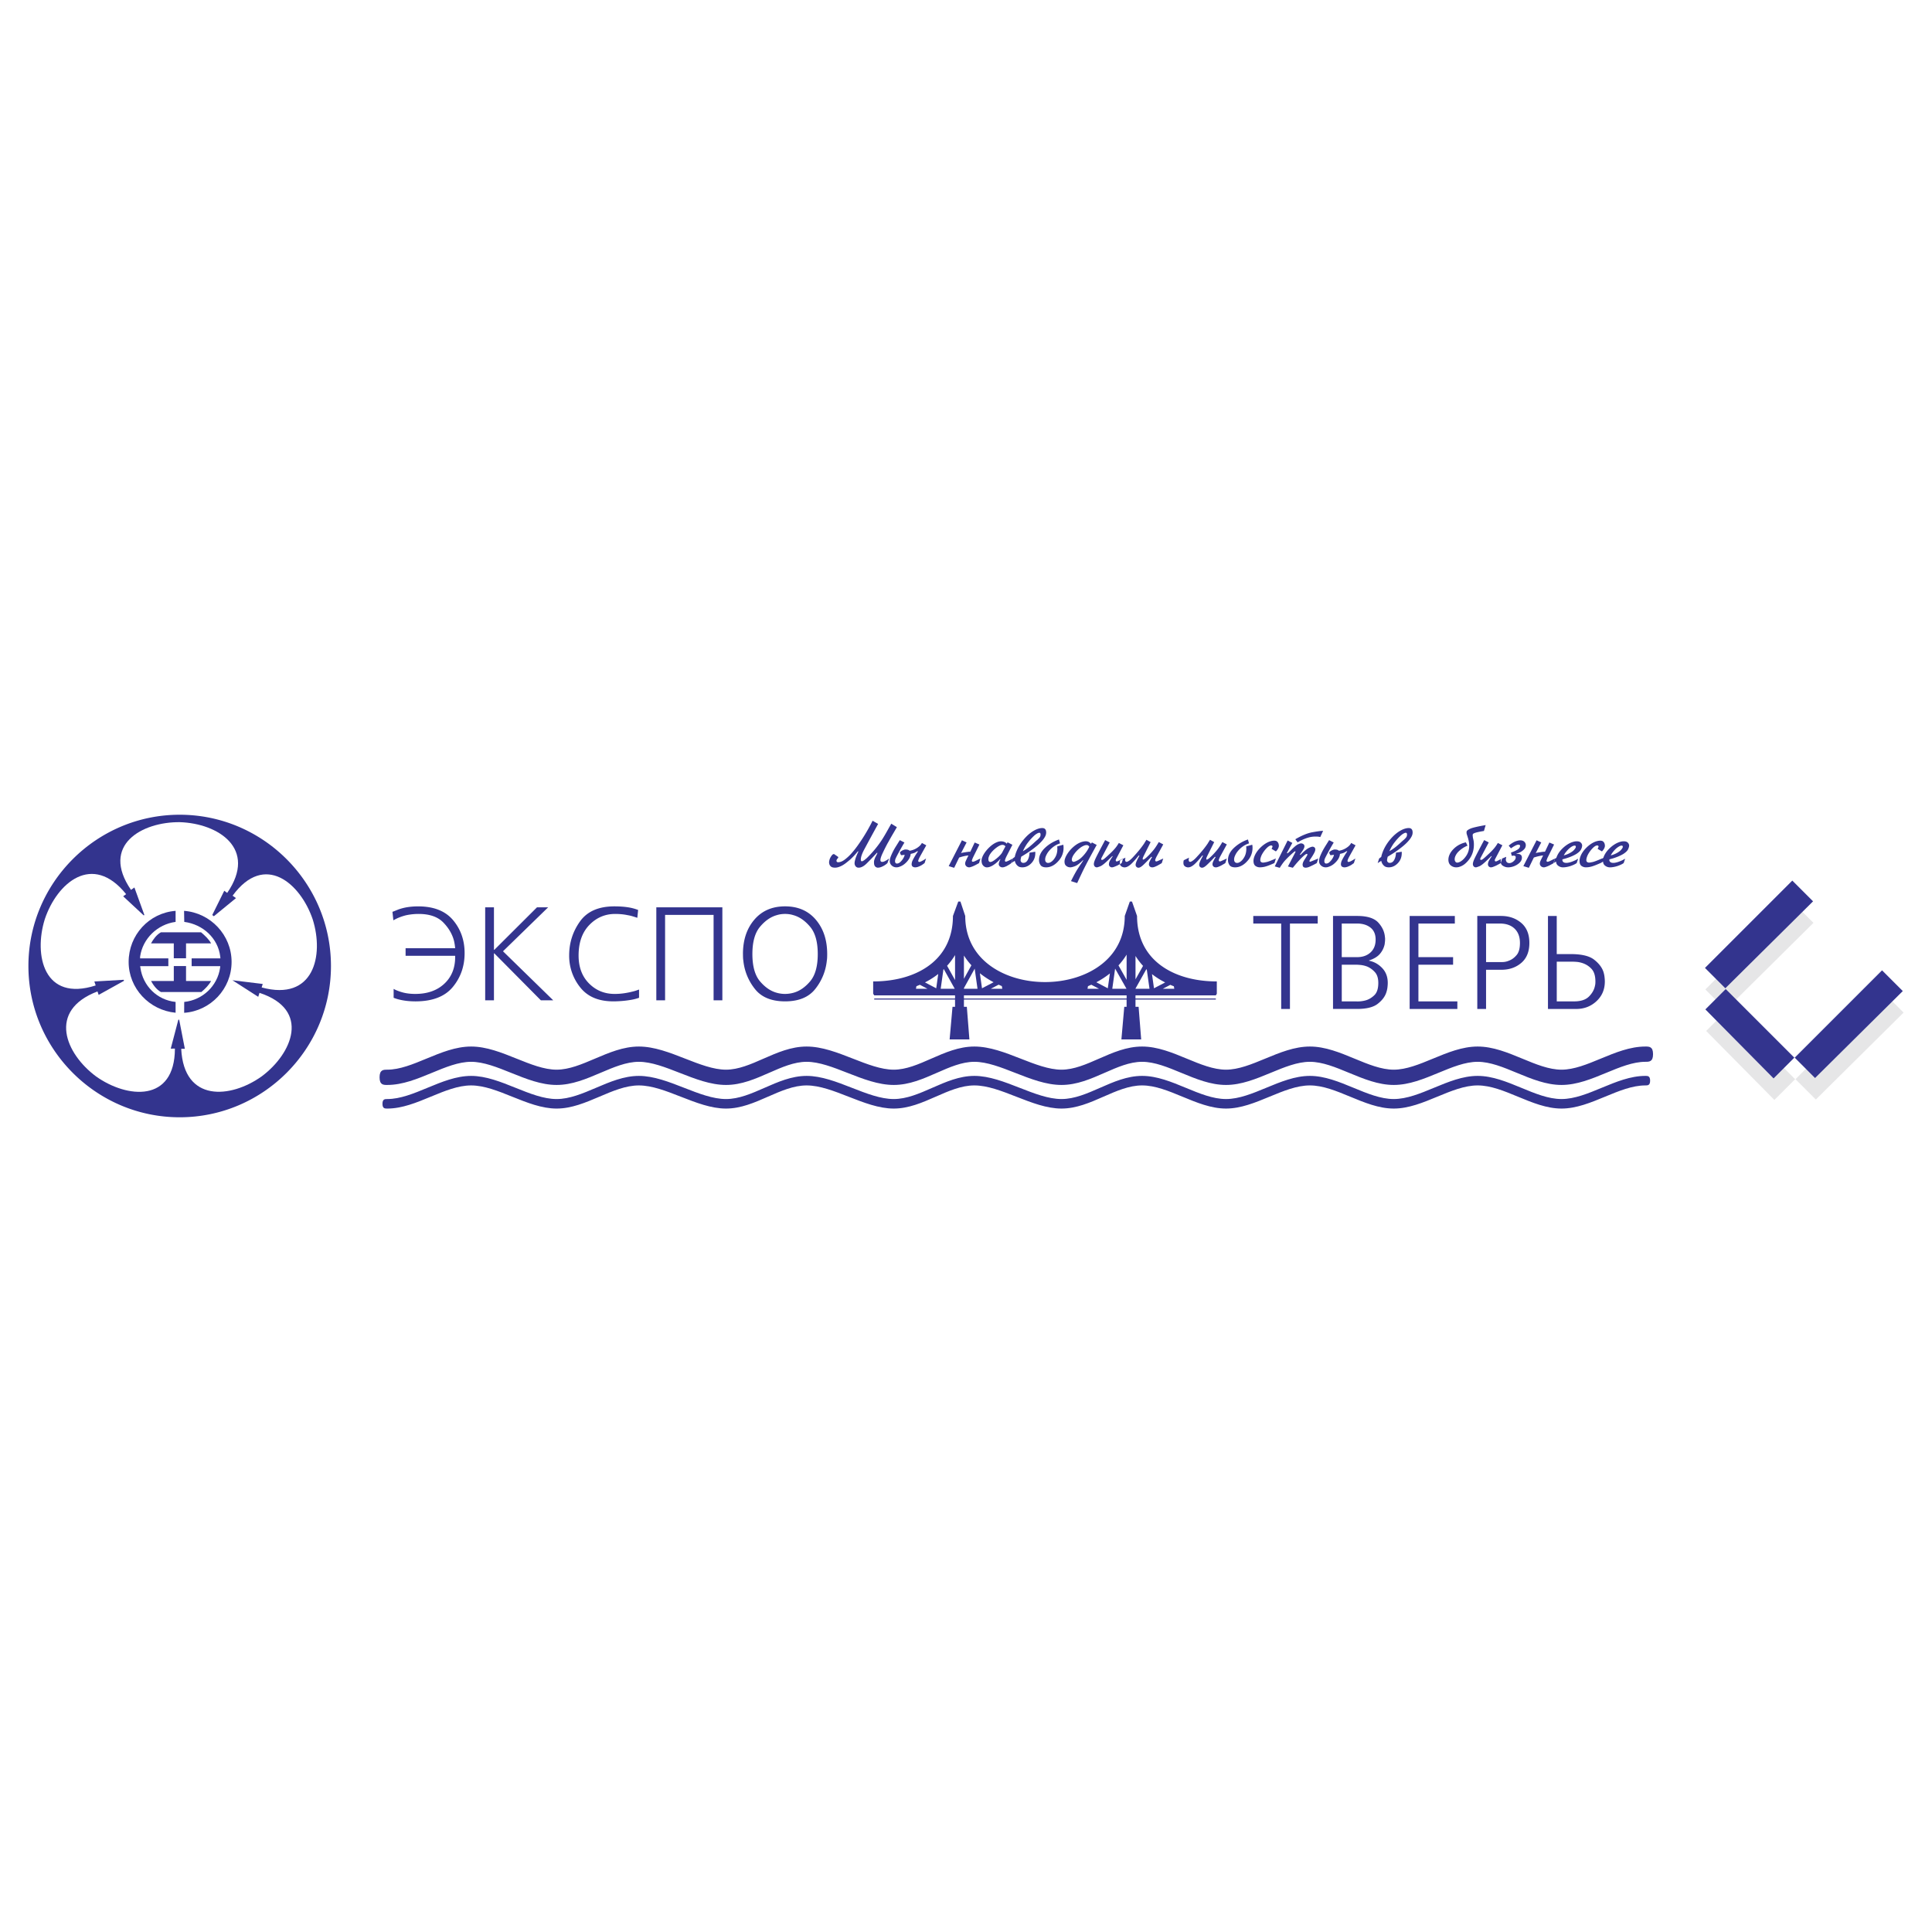 <svg xmlns="http://www.w3.org/2000/svg" width="2500" height="2500" viewBox="0 0 192.756 192.756"><path fill-rule="evenodd" clip-rule="evenodd" fill="#fff" d="M0 0h192.756v192.756H0V0z"/><path d="M38.634 106.722c1.25 0 2.573-.547 3.896-1.095 1.466-.606 2.933-1.214 4.472-1.214 1.537 0 3.042.605 4.548 1.211 1.365.549 2.73 1.098 3.983 1.098 1.244 0 2.525-.546 3.806-1.092 1.427-.608 2.854-1.217 4.4-1.217 1.534 0 3.079.604 4.623 1.208 1.408.551 2.815 1.101 4.07 1.101 1.24 0 2.479-.544 3.718-1.089 1.388-.609 2.776-1.22 4.325-1.22 1.535 0 3.079.604 4.623 1.208 1.407.551 2.815 1.101 4.07 1.101 1.24 0 2.479-.544 3.718-1.089 1.388-.609 2.776-1.22 4.325-1.22 1.534 0 3.079.604 4.623 1.208 1.408.551 2.815 1.101 4.07 1.101 1.24 0 2.479-.544 3.719-1.089 1.388-.609 2.775-1.22 4.324-1.22 1.54 0 3.007.607 4.473 1.214 1.323.548 2.646 1.095 3.896 1.095s2.572-.547 3.896-1.095c1.466-.606 2.933-1.214 4.473-1.214s3.006.607 4.473 1.214c1.322.548 2.646 1.095 3.896 1.095s2.572-.547 3.896-1.095c1.467-.606 2.933-1.214 4.473-1.214 1.539 0 3.006.607 4.473 1.214 1.323.548 2.646 1.095 3.896 1.095s2.573-.547 3.896-1.095c1.467-.606 2.933-1.214 4.473-1.214.381 0 .762 0 .762.762 0 .761-.381.761-.762.761-1.25 0-2.573.548-3.896 1.096-1.467.606-2.934 1.214-4.473 1.214s-3.006-.607-4.473-1.214c-1.322-.548-2.646-1.096-3.896-1.096s-2.573.548-3.896 1.096c-1.467.606-2.934 1.214-4.473 1.214s-3.007-.607-4.473-1.214c-1.322-.548-2.646-1.096-3.896-1.096s-2.573.548-3.896 1.096c-1.467.606-2.934 1.214-4.473 1.214-1.54 0-3.007-.607-4.473-1.214-1.323-.548-2.646-1.096-3.896-1.096-1.24 0-2.479.545-3.718 1.09-1.388.609-2.776 1.22-4.325 1.22-1.534 0-3.078-.604-4.623-1.208-1.407-.551-2.814-1.102-4.07-1.102-1.24 0-2.479.545-3.718 1.09-1.388.609-2.776 1.22-4.325 1.22-1.534 0-3.079-.604-4.623-1.208-1.408-.551-2.815-1.102-4.07-1.102-1.24 0-2.479.545-3.718 1.09-1.388.609-2.776 1.22-4.325 1.22-1.535 0-3.079-.604-4.624-1.208-1.407-.551-2.815-1.102-4.07-1.102-1.244 0-2.525.547-3.806 1.093-1.427.608-2.854 1.217-4.4 1.217-1.537 0-3.042-.605-4.548-1.211-1.365-.549-2.73-1.099-3.983-1.099-1.25 0-2.573.548-3.896 1.096-1.466.606-2.933 1.214-4.473 1.214-.38 0-.762 0-.762-.762s.384-.762.764-.762z" fill="#33348e"/><path d="M38.634 109.652c1.305 0 2.655-.559 4.004-1.118 1.439-.595 2.879-1.191 4.364-1.191 1.483 0 2.963.596 4.442 1.19 1.392.56 2.783 1.119 4.089 1.119 1.301 0 2.609-.559 3.918-1.116 1.399-.597 2.799-1.193 4.288-1.193 1.481 0 3 .595 4.519 1.188 1.433.561 2.867 1.121 4.174 1.121 1.298 0 2.565-.557 3.832-1.114 1.36-.598 2.72-1.195 4.211-1.195 1.481 0 3 .595 4.519 1.188 1.433.561 2.867 1.121 4.174 1.121 1.298 0 2.565-.557 3.833-1.114 1.36-.598 2.72-1.195 4.21-1.195 1.481 0 3.001.595 4.52 1.188 1.433.561 2.866 1.121 4.174 1.121 1.299 0 2.565-.557 3.833-1.114 1.359-.598 2.72-1.195 4.21-1.195 1.485 0 2.925.597 4.364 1.191 1.35.56 2.7 1.118 4.005 1.118s2.654-.559 4.004-1.118c1.439-.595 2.879-1.191 4.364-1.191 1.484 0 2.925.597 4.364 1.191 1.35.56 2.699 1.118 4.004 1.118s2.654-.559 4.004-1.118c1.439-.595 2.879-1.191 4.364-1.191 1.484 0 2.925.597 4.364 1.191 1.35.56 2.699 1.118 4.004 1.118s2.654-.559 4.004-1.118c1.439-.595 2.879-1.191 4.364-1.191.237 0 .475 0 .475.475s-.237.475-.475.475c-1.305 0-2.654.56-4.004 1.117-1.439.597-2.879 1.192-4.364 1.192-1.484 0-2.924-.596-4.363-1.192-1.351-.559-2.7-1.117-4.005-1.117s-2.654.56-4.004 1.117c-1.439.597-2.88 1.192-4.364 1.192-1.485 0-2.925-.596-4.364-1.192-1.35-.559-2.7-1.117-4.004-1.117-1.305 0-2.654.56-4.005 1.117-1.439.597-2.879 1.192-4.363 1.192-1.485 0-2.925-.596-4.364-1.192-1.35-.559-2.7-1.117-4.005-1.117-1.298 0-2.564.558-3.832 1.114-1.359.598-2.72 1.195-4.211 1.195-1.481 0-3-.595-4.519-1.188-1.434-.561-2.867-1.121-4.175-1.121-1.298 0-2.565.558-3.832 1.114-1.36.598-2.72 1.195-4.211 1.195-1.481 0-3.001-.595-4.519-1.188-1.433-.561-2.867-1.121-4.174-1.121-1.298 0-2.565.558-3.833 1.114-1.359.598-2.72 1.195-4.21 1.195-1.482 0-3-.595-4.52-1.188-1.433-.561-2.866-1.121-4.174-1.121-1.301 0-2.609.558-3.917 1.116-1.4.596-2.799 1.193-4.289 1.193-1.483 0-2.962-.596-4.441-1.189-1.392-.561-2.783-1.12-4.089-1.12-1.304 0-2.654.559-4.004 1.117-1.439.597-2.879 1.192-4.364 1.192-.237 0-.475 0-.475-.475s.238-.475.475-.475z" fill="#33348e"/><path d="M131.469 91.385v.755h-2.771v8.524h-.874V92.14h-2.784v-.755h6.429zm4.003 0c.973.009 1.657.234 2.055.676.398.442.614.928.65 1.458.009.036.013.071.013.106v.106c0 .079-.004.156-.013.231-.01.075-.018.153-.027.232a2.15 2.15 0 0 1-.443.935c-.234.296-.607.528-1.12.696v.026c.503.097.94.34 1.312.729s.558.884.558 1.485c0 .141-.012.298-.033.47a2.542 2.542 0 0 1-.126.524c-.142.406-.429.775-.862 1.106-.433.331-1.113.497-2.041.497h-2.399v-9.279h2.476v.002zm-1.604 8.523h1.405a3.01 3.01 0 0 0 .994-.106c.309-.089.594-.261.854-.513s.392-.658.392-1.218c0-.471-.112-.828-.338-1.078a2.217 2.217 0 0 0-.735-.545 2.612 2.612 0 0 0-.703-.173 7.278 7.278 0 0 0-.371-.026h-1.498v3.659zm0-4.414h1.484c.565.009 1.023-.144 1.372-.457.35-.314.523-.745.523-1.293 0-.526-.17-.923-.511-1.195-.34-.271-.793-.409-1.358-.409h-1.511v3.354h.001zm11.281-4.109v.755h-3.633v3.354h3.46v.756h-3.46v3.658h3.885v.756h-4.76v-9.279h4.508zm4.654 0c.786.009 1.446.243 1.981.702.535.46.802 1.123.802 1.989 0 .866-.267 1.528-.802 1.988-.535.459-1.195.689-1.981.689h-1.538v3.91h-.875v-9.279h2.413v.001zm-1.538 4.6h1.365c.08.009.21.006.391-.006.182-.014.374-.064.577-.153.265-.106.506-.29.723-.55s.325-.661.325-1.199c0-.605-.178-1.079-.531-1.421-.354-.343-.848-.515-1.484-.515h-1.365v3.844h-.001zm7.052-4.6v3.805h1.484c1.034.009 1.783.194 2.247.557s.771.76.921 1.193c.054.168.092.338.113.51.021.173.033.33.033.471 0 .796-.278 1.452-.835 1.969-.558.517-1.233.775-2.028.775h-2.811v-9.279h.876v-.001zm0 8.523h1.67c.698.01 1.213-.152 1.545-.485.331-.332.532-.698.604-1.097.018-.072.028-.139.032-.2.005-.062.007-.124.007-.186 0-.586-.135-1.017-.404-1.291a2.108 2.108 0 0 0-.882-.559 2.483 2.483 0 0 0-.616-.126 7.8 7.8 0 0 0-.484-.02h-1.471v3.964h-.001zM40.466 94.604h4.945a5.29 5.29 0 0 0-.106-.702c-.168-.681-.528-1.304-1.08-1.869-.553-.565-1.372-.849-2.459-.849a5.986 5.986 0 0 0-1.259.133 5.404 5.404 0 0 0-.63.199c-.208.08-.417.181-.63.305l-.092-.848c.097-.035.194-.073.292-.113l.278-.113c.318-.115.641-.196.968-.245s.667-.073 1.021-.073c1.556 0 2.718.458 3.487 1.372.769.915 1.153 2.013 1.153 3.294 0 1.308-.396 2.437-1.187 3.387s-2.031 1.425-3.719 1.425c-.248 0-.488-.011-.722-.033a6.201 6.201 0 0 1-1.068-.192 4.212 4.212 0 0 1-.385-.133v-.889c.106.062.215.115.325.159s.219.084.325.119c.239.08.482.138.729.173.248.035.508.053.782.053 1.202 0 2.166-.338 2.89-1.012s1.087-1.561 1.087-2.661v-.033-.033-.033-.033h-4.945v-.755zm8.816-4.083v4.242h.04l4.256-4.242h1.113l-4.507 4.388 5.011 4.892h-1.233l-4.64-4.68h-.04v4.68h-.875v-9.28h.875zm14.476 8.192v.836a4.563 4.563 0 0 1-.755.198 10.364 10.364 0 0 1-1.306.145c-.172.01-.342.014-.51.014-1.468 0-2.567-.466-3.301-1.398a5.02 5.02 0 0 1-1.1-3.188c0-1.246.358-2.373 1.074-3.38.716-1.008 1.86-1.512 3.433-1.512.469 0 .895.026 1.279.08.385.053.749.146 1.094.279l-.08.782c-.159-.053-.32-.104-.484-.153a3.842 3.842 0 0 0-.497-.113 5.382 5.382 0 0 0-.63-.093 6.97 6.97 0 0 0-.603-.026c-1.008 0-1.867.369-2.579 1.106-.711.738-1.067 1.753-1.067 3.043 0 1.157.347 2.085 1.04 2.784.694.698 1.544 1.047 2.552 1.047.345 0 .674-.024.988-.073.313-.048.585-.104.815-.165.15-.035.281-.073.391-.113l.245-.086v-.014h.001zm8.312-8.192v9.28h-.875v-8.524h-4.839v8.524h-.875v-9.28h6.589zm2.055 4.653c0-1.388.377-2.525 1.133-3.414.755-.888 1.778-1.333 3.069-1.333 1.29 0 2.313.444 3.069 1.333s1.133 2.03 1.133 3.427c0 .115-.002.228-.006.338-.004.11-.016.223-.033.338a5.386 5.386 0 0 1-1.133 2.783c-.649.84-1.66 1.26-3.029 1.26-1.37 0-2.38-.42-3.029-1.26a5.39 5.39 0 0 1-1.133-2.783 2.86 2.86 0 0 1-.033-.338 9.359 9.359 0 0 1-.006-.338v-.013h-.002zm.941 0c0 1.229.256 2.144.769 2.744s1.078.981 1.697 1.141a3.036 3.036 0 0 0 .795.105 3.193 3.193 0 0 0 .795-.105c.619-.159 1.184-.54 1.697-1.141s.769-1.512.769-2.731c0-1.21-.254-2.119-.762-2.724s-1.067-.992-1.677-1.16a2.52 2.52 0 0 0-.418-.093 3.088 3.088 0 0 0-.808 0 2.52 2.52 0 0 0-.418.093c-.609.168-1.168.555-1.677 1.16-.508.605-.762 1.514-.762 2.724v-.013zM17.927 81.286c8.313 0 15.093 6.78 15.093 15.092 0 8.313-6.78 15.093-15.093 15.093-8.312 0-15.092-6.779-15.092-15.093-.001-8.313 6.779-15.092 15.092-15.092z" fill-rule="evenodd" clip-rule="evenodd" fill="#33348e"/><path d="M14.487 91.516l-1.078-2.972-.339.24c-3.068-4.474 1.107-6.803 4.882-6.756 3.807.124 7.761 2.633 4.714 7.059l-.291-.217-1.401 2.83c-2.094-1.549-4.322-1.549-6.487-.184z" fill-rule="evenodd" clip-rule="evenodd" fill="#fff"/><path d="M12.569 97.74l-3.155.183.132.395c-5.164 1.659-6.202-3.008-5.076-6.612 1.207-3.612 4.743-6.683 8.112-2.498l-.291.217 2.312 2.152c-2.085 1.565-2.722 3.699-2.034 6.163zM17.838 101.565l-.802 3.058.416-.005c-.017 5.425-4.777 4.97-7.857 2.786-3.062-2.265-4.89-6.577.132-8.488l.116.344 2.761-1.532c.844 2.464 2.677 3.73 5.234 3.837zM23.105 97.745l2.66 1.707.124-.396c5.153 1.692 3.25 6.079.221 8.333-3.1 2.213-7.766 2.617-8.031-2.748l.363-.005-.604-3.099c2.605-.041 4.375-1.393 5.267-3.792z" fill-rule="evenodd" clip-rule="evenodd" fill="#fff"/><path d="M21.1 91.606l2.446-2.002-.339-.241c3.202-4.378 6.786-1.212 7.993 2.365 1.146 3.632.09 8.194-5.095 6.789l.108-.347-3.135-.383c.767-2.489.027-4.591-1.978-6.181z" fill-rule="evenodd" clip-rule="evenodd" fill="#fff"/><path d="M17.788 90.169c3.158 0 5.733 2.598 5.733 5.782 0 3.186-2.576 5.782-5.733 5.782-3.158 0-5.733-2.597-5.733-5.782 0-3.184 2.575-5.782 5.733-5.782z" fill-rule="evenodd" clip-rule="evenodd" fill="#fff"/><path d="M17.34 96.383h1.221v1.488h2.5c-.205.386-.562.759-.969 1.102h-4.039c-.448-.245-.778-.723-.983-1.102h2.27v-1.488zm0-.775h1.221V94.12h2.5c-.205-.386-.59-.759-.998-1.102h-4.011c-.448.246-.778.723-.983 1.102h2.27v1.488h.001zm1.034 5.44c2.636-.181 4.732-2.393 4.732-5.076s-2.096-4.896-4.741-5.097l.019 1.102c1.871.246 3.367 1.631 3.589 3.453l.019.189H19.12v.773h2.855l-.017.168c-.261 1.808-1.74 3.216-3.578 3.402l-.006 1.086zm-.855-.006v-1.079c-1.838-.187-3.254-1.595-3.509-3.402l-.026-.168h2.812v-.773h-2.819l.004-.189c.257-1.779 1.717-3.211 3.539-3.453v-1.102c-2.646.201-4.685 2.413-4.685 5.097-.001 2.638 2.063 4.822 4.684 5.069z" fill-rule="evenodd" clip-rule="evenodd" fill="#33348e"/><path fill-rule="evenodd" clip-rule="evenodd" fill="#e6e6e7" d="M172.255 100.828l6.844 6.844-2.07 2.069-6.803-6.884 2.029-2.029zM170.146 98.719l8.713-8.714 2.07 2.069-8.754 8.674-2.029-2.029zM179.138 107.672l8.715-8.714 2.068 2.069-8.754 8.674-2.029-2.029z"/><path fill-rule="evenodd" clip-rule="evenodd" fill="#33348e" d="M172.175 98.68l6.844 6.843-2.069 2.069-6.804-6.883 2.029-2.029zM170.105 96.57l8.714-8.714 2.07 2.07-8.754 8.674-2.03-2.03zM179.059 105.523l8.713-8.713 2.07 2.068-8.754 8.675-2.029-2.03zM88.538 86.11a.243.243 0 0 1-.051.05l-.063.05c-.059.05-.126.097-.202.142a2.623 2.623 0 0 1-.236.121 1.173 1.173 0 0 1-.209.071.81.81 0 0 1-.188.023.376.376 0 0 1-.269-.118c-.081-.079-.121-.216-.121-.414 0-.094.012-.181.037-.259.025-.079.053-.154.084-.226a3.31 3.31 0 0 1 .054-.104 3.31 3.31 0 0 0 .081-.161l.026-.044v-.007l.007-.006a.274.274 0 0 1 .021-.054l.034-.068-.047-.027c-.408.44-.753.798-1.033 1.074-.281.275-.544.414-.791.414a.367.367 0 0 1-.304-.134.477.477 0 0 1-.107-.303c0-.077.011-.162.034-.256s.049-.191.081-.29l.067-.175a4.904 4.904 0 0 1 .138-.323c.025-.05.046-.094.064-.135l-.047-.014a.122.122 0 0 0-.031.027.184.184 0 0 1-.023.027l-.01.01-.01.01a.2.2 0 0 1-.041.054 7.456 7.456 0 0 1-.653.687c-.13.112-.266.223-.407.333-.141.11-.286.205-.434.286a2.368 2.368 0 0 1-.343.141 1.075 1.075 0 0 1-.33.054c-.189 0-.326-.037-.411-.111a.479.479 0 0 1-.161-.246.62.62 0 0 1-.011-.319c.011-.052.026-.107.043-.165.032-.085.072-.168.122-.249a1.03 1.03 0 0 1 .148-.195.24.24 0 0 1 .071-.051.17.17 0 0 1 .07-.017.16.16 0 0 1 .03.003.054.054 0 0 1 .031.017l.343.236a.06.06 0 0 1 .021.017.084.084 0 0 0 .013.017.069.069 0 0 1 .007.024v.017a.09.09 0 0 1-.014.05.174.174 0 0 1-.034.043l-.01.01-.011.01a.387.387 0 0 0-.09.138.363.363 0 0 0-.017.077c0 .041.009.072.027.094a.15.15 0 0 0 .061.047.26.26 0 0 0 .074.013c.202 0 .42-.085.653-.256a4.55 4.55 0 0 0 .713-.667c.193-.22.385-.462.576-.727a17.371 17.371 0 0 0 1.084-1.707c.164-.294.302-.556.414-.785l.552.317a295.69 295.69 0 0 0-1.391 2.562c-.222.42-.333.749-.333.987v.057c0 .011.002.021.006.03a.179.179 0 0 0 .027.064c.014.02.039.03.074.03a.226.226 0 0 0 .111-.037l.139-.084a.51.51 0 0 1 .047-.041.379.379 0 0 0 .047-.04c.049-.036.092-.071.128-.104l.081-.078a10.91 10.91 0 0 0 1.326-1.583c.077-.112.151-.227.223-.343.125-.202.253-.42.384-.653.13-.233.278-.496.444-.788l.559.344c-.076.134-.185.322-.326.562a34.108 34.108 0 0 0-.518.906c-.025.045-.051.09-.078.134a19.01 19.01 0 0 0-.501.997c-.146.314-.219.541-.219.68 0 .054.01.094.03.122.02.027.042.045.064.054l.05.01a.186.186 0 0 0 .037.003c.04 0 .085-.008.135-.023s.101-.037.155-.064l.097-.054.098-.054c.04-.027.079-.054.114-.081l.088-.067-.17.461zm1.697-2.053a28.303 28.303 0 0 0-.775 1.381.984.984 0 0 1-.067.135 1.11 1.11 0 0 0-.067.168.633.633 0 0 0-.027.188c0 .071.017.126.051.165.033.038.07.059.111.063h.02a.47.47 0 0 0 .317-.131 1.557 1.557 0 0 0 .458-.697v-.014c0-.009-.002-.014-.007-.017l-.02-.01h-.027l-.162.024a.71.71 0 0 1-.101.01h-.01c-.002 0-.006-.002-.011-.007a.106.106 0 0 1-.026-.017.09.09 0 0 1-.021-.023l-.007-.014-.067-.155a.064.064 0 0 1-.003-.054.207.207 0 0 1 .037-.061.833.833 0 0 1 .242-.161 1.39 1.39 0 0 1 .138-.054.357.357 0 0 1 .104-.021c.117 0 .208.01.273.03s.118.051.158.091a.842.842 0 0 0 .158-.027 1.925 1.925 0 0 0 .704-.33c.17-.125.294-.265.37-.417l.438.235-.613 1.098a.855.855 0 0 1-.037.067.652.652 0 0 0-.044.095.134.134 0 0 1-.017.027.098.098 0 0 0-.017.034l-.051.128a.272.272 0 0 0-.023.094c0 .036.008.064.023.085.016.02.044.03.084.03.05 0 .133-.029.249-.087a3.78 3.78 0 0 0 .424-.256l-.148.458a.295.295 0 0 1-.047.037.47.47 0 0 0-.054.037 1.961 1.961 0 0 1-.472.269 1.055 1.055 0 0 1-.188.061.815.815 0 0 1-.175.021c-.099 0-.183-.025-.252-.074s-.104-.132-.104-.25a.98.98 0 0 1 .104-.384 6.78 6.78 0 0 1 .451-.767c.007-.009.012-.018.017-.027a.017.017 0 0 0 .007-.013.133.133 0 0 0 .023-.03.221.221 0 0 1 .03-.037l-.04-.034a1.48 1.48 0 0 0-.128.064l-.074.044a.01.01 0 0 1-.007.01c-.004.003-.009.003-.013.003a.326.326 0 0 1-.064.037 1.782 1.782 0 0 1-.266.084l-.087.02a.105.105 0 0 0-.041.017c-.009.007-.013.019-.013.037a.84.84 0 0 1-.037.182 1.76 1.76 0 0 1-.078.195 1.88 1.88 0 0 1-.431.532 1.58 1.58 0 0 1-.599.343.613.613 0 0 1-.138.037.934.934 0 0 1-.138.01.668.668 0 0 1-.461-.179.587.587 0 0 1-.199-.455c0-.139.04-.305.118-.498a6.196 6.196 0 0 1 .515-.99l.195-.312c.062-.102.121-.194.175-.28l.46.237zm6.202-.007l-.553 1.064c.059-.018.109-.031.152-.041.042-.009.084-.016.125-.02.004-.004.009-.007.014-.007h.02a.707.707 0 0 1 .061-.01.516.516 0 0 0 .067-.01 3.3 3.3 0 0 1 .127-.021l.108-.013a1.045 1.045 0 0 1 .189-.013h.06l.438-.922.472.202-.62 1.252-.026.054a1.303 1.303 0 0 0-.041.094l-.003.017a.055.055 0 0 1-.01.017 1.908 1.908 0 0 0-.037.105.235.235 0 0 0-.017.071v.02c0 .009.002.018.006.027a.121.121 0 0 0 .027.041c.014.013.036.02.067.02a.341.341 0 0 0 .095-.017 1.296 1.296 0 0 0 .154-.061l.033-.018c.032-.013.061-.026.088-.04s.05-.024.067-.034a.108.108 0 0 0 .034-.017.164.164 0 0 1 .026-.017h.007a.892.892 0 0 1 .088-.044c.035-.015.09-.041.161-.077l-.135.458c-.313.18-.543.295-.687.347s-.24.078-.289.078a.428.428 0 0 1-.29-.105.363.363 0 0 1-.121-.292c0-.059.021-.138.064-.239a9.64 9.64 0 0 1 .266-.549c-.072.004-.151.015-.239.03a4.419 4.419 0 0 0-.69.178l-.498 1.023-.545-.168 1.32-2.579.465.216zm4.571.236l-.593 1.158-.03.064-.036.077a.099.099 0 0 0-.01.027 1.584 1.584 0 0 0-.079.236v.021c0 .009.002.016.007.02a.154.154 0 0 0 .026.058.068.068 0 0 0 .055.023.46.46 0 0 0 .141-.04c.067-.027.138-.059.209-.095l.03-.013a5.448 5.448 0 0 0 .32-.169l-.142.458a3.16 3.16 0 0 1-.242.168c-.041.022-.082.046-.125.071l-.125.071a2.395 2.395 0 0 1-.208.081.595.595 0 0 1-.182.034.381.381 0 0 1-.272-.098.3.3 0 0 1-.098-.293.987.987 0 0 0 .014-.074.464.464 0 0 0 .04-.121l.037-.084a.358.358 0 0 0 .024-.057.057.057 0 0 0 .01-.013c.002-.005.004-.009.004-.014a.159.159 0 0 0 .027-.054l-.026-.007-.018.014c-.007.004-.012.009-.017.014-.005.009-.009.013-.014.013a.054.054 0 0 1-.014.02 3.827 3.827 0 0 1-.397.372 3.457 3.457 0 0 1-.263.182 1.613 1.613 0 0 1-.29.141c-.049.018-.1.033-.151.044a.736.736 0 0 1-.218.014.538.538 0 0 1-.342-.216c-.086-.105-.129-.259-.129-.461 0-.107.026-.226.078-.354s.122-.259.212-.394c.135-.202.298-.395.491-.579s.393-.33.6-.438c.099-.049.194-.087.286-.115a.963.963 0 0 1 .565.007.918.918 0 0 1 .192.101c.018.018.035.035.054.05a.22.22 0 0 1 .04.044l.074-.148.485.254zm-.694.148a.344.344 0 0 0-.108-.088c-.036-.023-.071-.037-.104-.044s-.064-.01-.091-.01a.67.67 0 0 0-.276.077c-.107.052-.22.123-.336.212a3.02 3.02 0 0 0-.364.323 2.112 2.112 0 0 0-.29.377c-.04.076-.072.15-.097.222a.636.636 0 0 0-.037.209c0 .112.021.188.061.229s.085.061.135.061a.514.514 0 0 0 .235-.078 1.89 1.89 0 0 0 .289-.198c.045-.032.089-.066.132-.104s.086-.075.131-.111c.09-.085.17-.167.239-.246s.115-.14.139-.185l.342-.646zm.93 1.063c.013-.071.031-.146.054-.222s.047-.15.074-.222a4.33 4.33 0 0 1 .761-1.293c.341-.409.7-.713 1.077-.916.13-.072.262-.128.394-.168.133-.041.26-.061.381-.061.13 0 .228.037.293.111.065.074.098.188.098.34a.858.858 0 0 1-.104.391c-.069.135-.163.27-.279.404a4.282 4.282 0 0 1-.529.519 10.425 10.425 0 0 1-1.124.815c-.164.104-.312.195-.448.276a.187.187 0 0 0-.01.033l-.01.047a.381.381 0 0 0-.021.094 1.207 1.207 0 0 0-.027.188c0 .014.002.03.007.051a.214.214 0 0 0 .02.057c.019.036.046.07.085.101a.241.241 0 0 0 .157.047c.193 0 .344-.101.452-.303.107-.202.163-.44.168-.714l.572-.094c.004.022.007.046.007.071v.071c0 .395-.132.729-.394 1.003-.264.273-.562.411-.899.411-.188 0-.335-.042-.438-.125a.84.84 0 0 1-.283-.404 1.704 1.704 0 0 1-.033-.118l-.357.223.148-.458.208-.155zm.808-.572c.121-.067.23-.134.326-.202.097-.067.188-.132.273-.195.062-.049.123-.1.182-.152l.175-.151.209-.191c.071-.065.146-.131.222-.199l.071-.057a.589.589 0 0 0 .07-.071.939.939 0 0 0 .162-.179.413.413 0 0 0 .073-.246v-.023-.017-.017-.023a.19.19 0 0 0-.033-.078c-.018-.025-.049-.037-.094-.037s-.096.014-.152.041a1.369 1.369 0 0 0-.289.189 1.299 1.299 0 0 0-.111.101 2.988 2.988 0 0 0-.209.209c-.09.094-.168.183-.235.266s-.13.163-.188.239a2.959 2.959 0 0 0-.138.206c-.043.069-.087.143-.132.219-.026.054-.056.112-.088.175a4.356 4.356 0 0 0-.094.193zm3.71-.781a2.214 2.214 0 0 0-.7.367 2.54 2.54 0 0 0-.491.501 1.984 1.984 0 0 0-.219.394.905.905 0 0 0-.077.333c0 .112.021.195.066.249a.288.288 0 0 0 .155.101.14.14 0 0 1 .033.004.473.473 0 0 0 .311-.084c.165-.094.316-.259.45-.495.135-.236.203-.516.203-.838 0-.036-.002-.073-.004-.111s-.006-.078-.01-.118l.605-.168.014.078a.38.38 0 0 1 .007.077c.004.027.007.053.007.078v.078a1.9 1.9 0 0 1-.469 1.262c-.312.37-.656.591-1.033.663l-.107.014a.78.78 0 0 1-.107.007c-.288 0-.482-.075-.583-.226s-.151-.318-.151-.502c0-.426.193-.826.579-1.198s.857-.658 1.414-.855l.107.389zm3.656.155c-.673 1.212-1.147 2.108-1.424 2.687-.276.579-.45.952-.522 1.118l-.619-.195c.278-.557.498-.961.66-1.212.161-.251.285-.438.37-.559l.111-.165a.827.827 0 0 0 .058-.091c.004 0 .009-.004.013-.013 0-.005.001-.009.004-.014l.01-.014-.026-.014a.018.018 0 0 0-.011.003l-.01.01a.25.25 0 0 0-.04.034l-.068.067c-.265.251-.496.413-.693.485s-.348.108-.451.108a.742.742 0 0 1-.189-.028.6.6 0 0 1-.263-.165c-.08-.083-.121-.208-.121-.374 0-.112.023-.232.071-.36.047-.128.113-.259.198-.394a3.2 3.2 0 0 1 .623-.724c.258-.227.526-.387.805-.481.071-.022.144-.041.215-.054a1.18 1.18 0 0 1 .209-.02c.104 0 .196.019.279.057s.163.102.239.192l.095-.135.477.251zm-.74.188a.314.314 0 0 0-.102-.125.26.26 0 0 0-.161-.05c-.081 0-.166.018-.256.054s-.182.083-.276.142a2.78 2.78 0 0 0-.693.673c-.081.107-.144.212-.188.313s-.067.192-.067.273c0 .063.014.111.04.145a.235.235 0 0 0 .088.07c.009 0 .017.001.023.003a.085.085 0 0 0 .023.003c.076 0 .213-.052.411-.155.197-.103.408-.285.633-.545.09-.103.18-.221.27-.353.088-.132.174-.282.255-.448zM112.078 84.333l-.721 1.367a.282.282 0 0 0-.034.081.325.325 0 0 0-.006.054.104.104 0 0 0 .013.047.083.083 0 0 0 .027.044c.014.012.033.017.061.017.04 0 .085-.012.135-.037a13.1 13.1 0 0 1 .195-.098c.008-.005.018-.011.026-.02.005 0 .01-.001.014-.003a.045.045 0 0 0 .014-.01c.031-.013.066-.03.104-.05s.089-.044.151-.071l-.148.458a3.29 3.29 0 0 1-.317.175.666.666 0 0 1-.08.047 4.01 4.01 0 0 1-.364.155.693.693 0 0 1-.208.047.377.377 0 0 1-.045-.003c-.016-.002-.029-.006-.043-.01a.35.35 0 0 1-.132-.078.264.264 0 0 1-.077-.172c-.004-.009-.007-.019-.007-.03v-.037-.014c0-.005.003-.009.007-.014v-.013-.013a.809.809 0 0 1 .107-.303c.063-.112.15-.249.263-.411l-.026-.034-.064.054-.051.047a.317.317 0 0 1-.02.021l-.071.071-.084.084c-.422.422-.726.67-.912.744s-.304.111-.354.111a.315.315 0 0 1-.135-.034.285.285 0 0 1-.111-.102.372.372 0 0 1-.05-.208c0-.125.068-.331.205-.616.137-.285.443-.872.919-1.761l.458.235-.788 1.488-.037.074a.254.254 0 0 0-.023.067v.034c0 .022.005.039.014.051a.087.087 0 0 0 .026.023c.01.004.017.007.021.007h.014c.05 0 .113-.028.192-.084.078-.057.225-.186.44-.388a1.7 1.7 0 0 1 .098-.091 6.78 6.78 0 0 0 .539-.546c.142-.159.279-.354.413-.582l.452.23zm2.72-.316l-.599 1.198c-.063.125-.108.218-.135.276a.721.721 0 0 0-.054.155v.075c.004.018.011.029.02.034.01.004.019.007.027.007.031 0 .089-.028.172-.084.082-.056.238-.2.468-.434a9.12 9.12 0 0 0 .377-.424c.148-.175.328-.444.539-.808l.444.235-.633 1.158-.034.061a.415.415 0 0 0-.033.074c-.009.013-.017.024-.021.034l-.014.033c-.018.041-.033.08-.047.118s-.021.068-.021.091a.14.14 0 0 0 .03.094.111.111 0 0 0 .084.034c.036 0 .096-.019.179-.057l.509-.232-.148.458-.139.084a3.624 3.624 0 0 1-.185.104.775.775 0 0 1-.084.05c-.029.016-.06.03-.091.044a1.915 1.915 0 0 1-.239.101.64.64 0 0 1-.198.041c-.108 0-.191-.029-.25-.087a.304.304 0 0 1-.094-.195v-.01-.01c0-.09.025-.188.077-.296s.109-.215.172-.323c.014-.018.024-.035.034-.05l.026-.044-.061-.047c-.363.386-.64.665-.828.838-.188.173-.341.259-.458.259a.284.284 0 0 1-.289-.29c0-.054.012-.12.037-.198.024-.079.057-.158.098-.239a.649.649 0 0 1 .047-.104l.054-.104.077-.142c.025-.044.049-.083.07-.114l-.073-.027-.186.229a6.162 6.162 0 0 1-.226.262 5.453 5.453 0 0 1-.296.313 1.917 1.917 0 0 1-.316.252.896.896 0 0 1-.192.094.592.592 0 0 1-.262.031.24.24 0 0 1-.07-.017c-.085-.018-.163-.059-.232-.125s-.104-.163-.104-.293v-.054-.054l.014-.081a.374.374 0 0 1 .027-.087l.519-.256a.092.092 0 0 1-.007.03.108.108 0 0 0-.007.043.329.329 0 0 0-.021.115v.061a.31.31 0 0 0 .037.115c.021.036.06.054.117.054.05 0 .13-.036.24-.108.109-.072.238-.188.387-.35l.138-.151a12.73 12.73 0 0 0 .56-.65c.137-.17.274-.357.414-.559.035-.062.073-.125.113-.188a5.04 5.04 0 0 0 .122-.195l.418.232zm6.343 0l-.599 1.198c-.063.125-.107.218-.135.276a.721.721 0 0 0-.054.155v.075c.004.018.011.029.02.034s.019.007.027.007c.031 0 .089-.028.172-.084.083-.056.239-.2.468-.434a9.12 9.12 0 0 0 .377-.424c.148-.175.328-.444.539-.808l.444.235-.633 1.158-.034.061a.415.415 0 0 0-.033.074.197.197 0 0 0-.021.034c-.005.009-.009.02-.014.033-.018.041-.033.08-.047.118s-.021.068-.021.091a.14.14 0 0 0 .03.094.11.11 0 0 0 .085.034c.035 0 .095-.019.178-.057l.509-.232-.148.458-.138.084a4.173 4.173 0 0 1-.186.104.885.885 0 0 1-.084.05c-.029.016-.06.03-.091.044a1.915 1.915 0 0 1-.239.101.634.634 0 0 1-.198.041c-.108 0-.191-.029-.25-.087a.304.304 0 0 1-.094-.195v-.01-.01c0-.09.025-.188.077-.296s.109-.215.172-.323c.014-.018.024-.035.034-.05l.026-.044-.061-.047c-.363.386-.64.665-.828.838-.188.173-.341.259-.458.259a.284.284 0 0 1-.29-.29c0-.054.013-.12.037-.198.025-.079.058-.158.098-.239a.755.755 0 0 1 .048-.104 3.31 3.31 0 0 0 .054-.104 11.9 11.9 0 0 0 .077-.142c.024-.044.049-.083.071-.114l-.074-.027-.186.229a6.162 6.162 0 0 1-.226.262 5.125 5.125 0 0 1-.296.313 1.917 1.917 0 0 1-.316.252.874.874 0 0 1-.192.094.592.592 0 0 1-.262.031.24.24 0 0 1-.07-.017c-.085-.018-.163-.059-.232-.125s-.104-.163-.104-.293v-.054-.054l.014-.081a.429.429 0 0 1 .027-.087l.519-.256a.092.092 0 0 1-.007.03.108.108 0 0 0-.007.043.329.329 0 0 0-.021.115v.061a.31.31 0 0 0 .037.115c.021.036.06.054.118.054.049 0 .129-.036.238-.108.11-.072.239-.188.388-.35l.138-.151.139-.152c.144-.161.283-.328.42-.498.138-.17.275-.357.415-.559.035-.062.073-.125.114-.188.04-.062.08-.128.121-.195l.418.232zm3.474.127a2.214 2.214 0 0 0-.7.367 2.54 2.54 0 0 0-.491.501 1.991 1.991 0 0 0-.22.394.926.926 0 0 0-.077.333c0 .112.022.195.067.249a.288.288 0 0 0 .155.101.14.14 0 0 1 .033.004.473.473 0 0 0 .31-.084c.166-.094.317-.259.451-.495.135-.236.203-.516.203-.838 0-.036-.002-.073-.004-.111s-.006-.078-.01-.118l.605-.168.014.078c.004.024.007.05.007.077.004.027.007.053.007.078v.078a1.9 1.9 0 0 1-.469 1.262c-.312.37-.656.591-1.033.663a3.462 3.462 0 0 0-.107.014.977.977 0 0 1-.107.007c-.288 0-.482-.075-.583-.226s-.151-.318-.151-.502c0-.426.192-.826.579-1.198a3.85 3.85 0 0 1 1.414-.855l.107.389zm2.249.545l.017-.034a.699.699 0 0 0 .023-.047l.011-.02.01-.021a.5.5 0 0 0 .033-.114.089.089 0 0 0-.037-.071c-.024-.021-.059-.031-.104-.031a.423.423 0 0 0-.209.074c-.081.05-.161.117-.242.202-.09.09-.177.192-.26.307a2.904 2.904 0 0 0-.219.353c-.045.094-.08.187-.107.276a.873.873 0 0 0-.041.249c0 .067.016.118.044.152a.238.238 0 0 0 .099.07.199.199 0 0 0 .077.023l.057.004c.059 0 .173-.019.344-.054s.482-.155.936-.357l-.147.458c-.328.148-.6.256-.815.323a2.06 2.06 0 0 1-.612.101.739.739 0 0 1-.479-.148c-.121-.099-.182-.262-.182-.492 0-.085.012-.172.034-.262s.054-.182.094-.276c.122-.274.31-.537.565-.788s.525-.44.809-.565c.099-.041.195-.072.289-.094a1.17 1.17 0 0 1 .276-.034c.148 0 .257.04.326.121a.518.518 0 0 1 .125.263.512.512 0 0 1 .01.161.283.283 0 0 0-.003.041.807.807 0 0 1-.098.246c-.047.079-.1.147-.158.206l-.018.017-.017.017-.431-.256zm2.074-.592l-.546 1.003.062.041a3.347 3.347 0 0 0 .268-.236l.023-.023.017-.017.071-.071.077-.078c.252-.251.447-.41.589-.475s.244-.098.307-.098c.019 0 .041.002.067.007a.337.337 0 0 1 .088.027c.045.018.086.047.124.087s.058.099.058.175c0 .059-.015.12-.044.186a1.807 1.807 0 0 1-.104.198.949.949 0 0 0-.054.074l-.054.081-.04.054a.321.321 0 0 0-.034.054c-.004.004-.007.008-.007.01s-.002.003-.007.003c-.014.022-.029.046-.047.071s-.041.05-.067.078l.067.04c.368-.368.641-.596.818-.683.177-.088.304-.131.38-.131l.048.003a.168.168 0 0 1 .054.017.244.244 0 0 1 .175.249.64.64 0 0 1-.064.263c-.042.094-.11.218-.205.371a7.36 7.36 0 0 1-.229.347c-.055.074-.081.136-.081.185 0 .018.003.031.01.041s.015.016.024.02a.017.017 0 0 0 .014.007h.013c.009 0 .059-.017.148-.051.09-.033.312-.124.666-.272l-.147.458a8.901 8.901 0 0 1-.751.374.992.992 0 0 1-.347.083c-.072 0-.135-.013-.188-.04s-.093-.079-.114-.155c-.005-.022-.008-.044-.011-.064a.606.606 0 0 1-.003-.057v-.027c0-.009.002-.018.007-.027l.003-.027c.002-.009.004-.018.004-.027a.885.885 0 0 1 .084-.219 3.337 3.337 0 0 1 .178-.289c.019-.029.036-.06.055-.091l.107-.179a.297.297 0 0 0 .04-.098v-.014a.054.054 0 0 0-.017-.043.059.059 0 0 0-.044-.017c-.059 0-.15.055-.276.165a6.489 6.489 0 0 0-.47.462 12.464 12.464 0 0 0-.441.502c-.109.133-.178.217-.205.252l-.491-.127.74-1.415c0-.004.001-.009.004-.013a.035.035 0 0 0 .003-.014c.004-.004.007-.009.007-.013v-.014c0-.013-.003-.025-.01-.034s-.015-.014-.024-.014c-.021 0-.063.025-.124.074a10.916 10.916 0 0 0-.828.785c-.178.186-.372.45-.583.791l-.498-.141 1.286-2.586.469.242zm.296-.364c.642-.377 1.21-.61 1.704-.7.493-.09.85-.137 1.07-.142l-.283.62c-.054-.013-.117-.025-.191-.034s-.168-.014-.279-.014c-.27 0-.525.039-.768.115a4.2 4.2 0 0 0-.64.255 2.867 2.867 0 0 0-.209.108l-.175.101-.229-.309zm3.831.324a25.587 25.587 0 0 0-.754 1.347.04.04 0 0 0-.01.017.034.034 0 0 1-.011.017.984.984 0 0 1-.067.135c-.026.054-.049.11-.066.168a.602.602 0 0 0-.027.188c0 .071.017.126.051.165.033.038.07.059.11.063H132.312a.466.466 0 0 0 .316-.131 1.563 1.563 0 0 0 .459-.697v-.014c0-.009-.002-.014-.007-.017l-.021-.01h-.027l-.162.024a.697.697 0 0 1-.101.01h-.01c-.003 0-.006-.002-.011-.007-.009-.004-.018-.01-.026-.017s-.016-.015-.021-.023l-.007-.014-.067-.155c-.009-.018-.01-.036-.003-.054s.019-.039.037-.061a.833.833 0 0 1 .242-.161c.05-.022.095-.04.138-.054s.078-.021.104-.021c.117 0 .208.01.272.03a.387.387 0 0 1 .158.091.815.815 0 0 0 .158-.027 1.92 1.92 0 0 0 .704-.33c.171-.125.294-.265.37-.417l.438.235-.612 1.098a.855.855 0 0 1-.037.067.652.652 0 0 0-.044.095.134.134 0 0 1-.017.027.098.098 0 0 0-.017.034l-.051.128a.272.272 0 0 0-.023.094c0 .036.008.064.023.085.016.02.044.03.084.03.05 0 .133-.029.249-.087.117-.058.259-.144.425-.256l-.148.458a.295.295 0 0 1-.047.037.589.589 0 0 0-.055.037 1.603 1.603 0 0 1-.225.151 2.104 2.104 0 0 1-.246.118 1.055 1.055 0 0 1-.188.061.8.8 0 0 1-.175.021c-.1 0-.184-.025-.253-.074s-.104-.132-.104-.25a.98.98 0 0 1 .104-.384 6.667 6.667 0 0 1 .469-.794.017.017 0 0 0 .007-.013.133.133 0 0 0 .023-.03.221.221 0 0 1 .03-.037l-.04-.034c-.059.027-.101.048-.128.064l-.074.044a.01.01 0 0 1-.007.01c-.004.003-.009.003-.014.003a.317.317 0 0 1-.063.037 1.876 1.876 0 0 1-.265.084l-.088.02a.112.112 0 0 0-.041.017c-.009.007-.013.019-.013.037a.84.84 0 0 1-.037.182 1.962 1.962 0 0 1-.077.195c-.1.189-.243.366-.432.532a1.583 1.583 0 0 1-.6.343.586.586 0 0 1-.138.037.934.934 0 0 1-.138.01.668.668 0 0 1-.461-.179.584.584 0 0 1-.199-.455c0-.139.039-.305.118-.498a5.969 5.969 0 0 1 .397-.798c.038-.065.077-.129.117-.192l.195-.312a20.9 20.9 0 0 1 .176-.28l.46.237zM137.806 85.497a3.039 3.039 0 0 1 .129-.444c.166-.454.419-.884.76-1.293.342-.409.701-.713 1.078-.916.13-.072.262-.128.394-.168.133-.041.26-.061.381-.061.13 0 .228.037.293.111.065.074.097.188.097.34a.845.845 0 0 1-.104.391c-.069.135-.163.27-.279.404-.148.175-.325.348-.529.519a10.031 10.031 0 0 1-1.124.815c-.164.104-.313.195-.448.276a.129.129 0 0 0-.01.033l-.01.047a.381.381 0 0 0-.021.094 1.736 1.736 0 0 0-.021.111.793.793 0 0 0-.007.077.29.29 0 0 0 .028.108c.018.036.046.07.084.101s.091.047.158.047c.193 0 .344-.101.451-.303s.164-.44.169-.714l.572-.094c.004.022.006.046.006.071v.071c0 .395-.131.729-.394 1.003-.263.273-.562.411-.898.411-.188 0-.335-.042-.438-.125a.84.84 0 0 1-.283-.404c-.014-.043-.024-.082-.034-.118l-.356.223.148-.458.208-.155zm.808-.572c.121-.067.23-.134.326-.202a3.88 3.88 0 0 0 .455-.347c.059-.051.116-.102.175-.151l.209-.191c.071-.065.146-.131.222-.199l.071-.057a.589.589 0 0 0 .07-.071.903.903 0 0 0 .161-.179.407.407 0 0 0 .074-.246v-.023-.017-.017-.023a.19.19 0 0 0-.033-.078c-.018-.025-.05-.037-.094-.037a.354.354 0 0 0-.152.041 1.369 1.369 0 0 0-.289.189 1.299 1.299 0 0 0-.111.101 2.39 2.39 0 0 0-.209.209c-.09.094-.168.183-.235.266s-.13.163-.188.239c-.05.068-.096.136-.139.206l-.131.219-.088.175-.094.193zm9.44-2.02c-.269.045-.479.085-.633.121a2.05 2.05 0 0 0-.336.101.298.298 0 0 0-.125.084.17.17 0 0 0-.03.098c0 .054.004.108.011.162.006.054.014.108.023.162.009.027.017.054.023.081l.017.081c.018.076.03.154.037.232.007.078.01.156.01.232 0 .557-.151 1.041-.454 1.454s-.637.671-1 .774c-.054.018-.106.03-.158.037s-.103.01-.151.01a.83.83 0 0 1-.546-.195c-.157-.13-.235-.319-.235-.566a1.212 1.212 0 0 1 .094-.458c.107-.269.304-.524.589-.768a2.423 2.423 0 0 1 1.061-.505l.161.33a2.755 2.755 0 0 0-.982.68c-.1.122-.173.239-.223.354a.808.808 0 0 0-.074.313c0 .099.023.181.071.246a.215.215 0 0 0 .178.098.596.596 0 0 0 .226-.054 1.1 1.1 0 0 0 .253-.155c.152-.117.296-.276.431-.478a1.773 1.773 0 0 0 .287-.838c.002-.051.004-.1.004-.145 0-.059-.002-.115-.004-.169a2.543 2.543 0 0 0-.064-.41l-.054-.209a1.044 1.044 0 0 1-.034-.104 1.365 1.365 0 0 0-.047-.144l-.041-.135a.485.485 0 0 1-.02-.135v-.014-.057c0-.02.002-.039.007-.057.022-.09.146-.184.37-.283.225-.099.733-.218 1.528-.357l-.17.586zm1.839 1.428l-.721 1.367a.275.275 0 0 0-.04.135l.003.021c.003.009.006.018.011.026a.081.081 0 0 0 .026.044c.014.012.034.017.061.017a.3.3 0 0 0 .135-.037l.169-.084.026-.014c.008-.005.018-.011.027-.02a.04.04 0 0 0 .014-.003.057.057 0 0 0 .013-.01c.031-.013.066-.03.104-.05s.089-.044.151-.071l-.148.458a3.355 3.355 0 0 1-.317.175.666.666 0 0 1-.08.047 4.01 4.01 0 0 1-.363.155.705.705 0 0 1-.209.047.349.349 0 0 1-.044-.003c-.016-.002-.03-.006-.044-.01a.34.34 0 0 1-.131-.078c-.043-.038-.068-.095-.078-.172-.004-.009-.007-.019-.007-.03v-.037-.014c0-.005.003-.009.007-.014v-.013-.013a.827.827 0 0 1 .107-.303 5.23 5.23 0 0 1 .264-.411l-.027-.034-.064.054-.05.047-.021.021-.07.071-.085.084c-.422.422-.726.67-.912.744s-.304.111-.354.111a.297.297 0 0 1-.057-.007.276.276 0 0 1-.188-.129.363.363 0 0 1-.051-.208c0-.125.068-.331.205-.616.137-.285.443-.872.92-1.761l.457.235-.787 1.488a2.546 2.546 0 0 0-.037.074.198.198 0 0 0-.023.067v.034c0 .022.004.039.013.051a.09.09 0 0 0 .027.023.063.063 0 0 0 .021.007h.013c.05 0 .113-.028.192-.084.078-.057.226-.186.44-.388.032-.031.064-.062.098-.091a6.78 6.78 0 0 0 .539-.546c.142-.159.279-.354.414-.582l.451.23zm.632.04l.01-.01.011-.01c.107-.094.231-.184.37-.269s.282-.148.431-.188a1.1 1.1 0 0 1 .323-.055c.185 0 .323.048.418.145s.142.21.142.34a.595.595 0 0 1-.195.434 1.493 1.493 0 0 1-.741.402v.027h.054l.098.003a.714.714 0 0 1 .118.017c.067.013.13.047.188.101.059.054.088.142.088.263 0 .215-.107.408-.32.579a1.729 1.729 0 0 1-1.019.383 1.713 1.713 0 0 1-.196-.013.999.999 0 0 1-.397-.168c-.121-.086-.183-.218-.183-.397l.004-.098a.687.687 0 0 1 .03-.159l.519-.215a1.596 1.596 0 0 1-.021.114v.02l-.013.078a.316.316 0 0 0-.008.057.45.45 0 0 0 .034.162.325.325 0 0 0 .104.135c.052.04.127.061.226.061a.427.427 0 0 0 .108-.017c.04-.012.08-.026.121-.044a.91.91 0 0 0 .272-.216.45.45 0 0 0 .124-.303v-.014-.014a.148.148 0 0 0-.051-.094c-.029-.027-.088-.041-.178-.041a.067.067 0 0 0-.023.003.085.085 0 0 1-.023.003.594.594 0 0 0-.121.013l-.081-.323.043-.013a.12.12 0 0 0 .044-.021c.207-.072.396-.159.566-.262.17-.104.255-.231.255-.384v-.017a.025.025 0 0 0-.006-.017.136.136 0 0 0-.048-.057c-.021-.016-.061-.023-.114-.023a.38.38 0 0 0-.134.026c-.026.009-.052.018-.073.027a.473.473 0 0 0-.068.033l-.023.01a.201.201 0 0 0-.023.01.04.04 0 0 1-.017.01.034.034 0 0 0-.017.011c-.045.022-.095.05-.148.083a4.836 4.836 0 0 0-.235.159l-.225-.267zm3.246-.323l-.552 1.064a1.156 1.156 0 0 1 .276-.061c.004-.004.009-.007.014-.007h.02a.778.778 0 0 1 .061-.01.516.516 0 0 0 .067-.01l.128-.021.108-.013a.998.998 0 0 1 .189-.013h.06l.438-.922.472.202-.62 1.252-.027.054a1.331 1.331 0 0 0-.04.094l-.003.017a.04.04 0 0 1-.01.017 1.908 1.908 0 0 0-.037.105.246.246 0 0 0-.018.071v.02c0 .009.002.018.007.027a.121.121 0 0 0 .027.041c.013.013.036.02.067.02a.33.33 0 0 0 .094-.017 1.322 1.322 0 0 0 .155-.061l.033-.018c.032-.013.061-.026.088-.04.026-.014.05-.024.067-.034a.093.093 0 0 0 .033-.017.23.23 0 0 1 .027-.017h.007a.984.984 0 0 1 .087-.044c.036-.015.09-.041.162-.077l-.135.458c-.314.18-.543.295-.687.347s-.24.078-.29.078a.427.427 0 0 1-.289-.105.363.363 0 0 1-.121-.292.67.67 0 0 1 .063-.239c.043-.101.132-.284.266-.549a2.148 2.148 0 0 0-.238.03 5.31 5.31 0 0 0-.488.114c-.071.02-.14.042-.202.064l-.498 1.023-.546-.168 1.32-2.579.465.216zm1.508 1.535c.099-.305.274-.589.528-.852s.522-.466.805-.609c.121-.059.241-.104.36-.138s.232-.05.34-.05c.18 0 .312.041.397.125a.435.435 0 0 1 .142.272v.034a.94.94 0 0 1-.104.367c-.07.15-.23.306-.481.468-.148.09-.333.181-.556.272a5.947 5.947 0 0 1-.818.26c-.004.014-.008.027-.01.04a.328.328 0 0 0-.003.047c.004.076.04.14.107.192s.166.077.296.077c.095 0 .211-.019.351-.057.14-.038.282-.091.431-.158.067-.027.134-.058.199-.094l.191-.107-.148.438c-.085.058-.177.11-.275.155s-.198.085-.297.121a2.92 2.92 0 0 1-.424.111 2.195 2.195 0 0 1-.363.037.782.782 0 0 1-.482-.159.498.498 0 0 1-.212-.42l-.269.168.147-.445.148-.095zm.741-.242a2.604 2.604 0 0 0 .721-.304c.144-.09.248-.175.313-.255.064-.081.106-.137.125-.169a.21.21 0 0 1 .013-.026l.014-.027a.098.098 0 0 0 .01-.034.184.184 0 0 0 .004-.041c0-.04-.009-.07-.027-.091-.018-.021-.047-.03-.088-.03a.472.472 0 0 0-.191.047c-.069.032-.14.074-.212.128a1.873 1.873 0 0 0-.229.195 2.524 2.524 0 0 0-.209.236 1.368 1.368 0 0 0-.142.191 2.27 2.27 0 0 0-.102.18zm3.374-.654l.017-.034a.699.699 0 0 0 .023-.047l.011-.02a.718.718 0 0 0 .033-.085.162.162 0 0 0 .01-.05.089.089 0 0 0-.037-.071c-.024-.021-.059-.031-.104-.031a.42.42 0 0 0-.209.074c-.081.05-.162.117-.242.202a2.785 2.785 0 0 0-.479.66 1.838 1.838 0 0 0-.107.276.873.873 0 0 0-.041.249c0 .067.015.118.044.152a.241.241 0 0 0 .098.07.204.204 0 0 0 .077.023l.058.004c.059 0 .173-.019.344-.054.17-.036.482-.155.936-.357l-.147.458c-.328.148-.6.256-.815.323s-.42.101-.612.101a.737.737 0 0 1-.479-.148c-.121-.099-.182-.262-.182-.492 0-.085.012-.172.033-.262.023-.09.055-.182.095-.276.121-.274.31-.537.565-.788s.525-.44.809-.565c.098-.041.195-.072.289-.094a1.17 1.17 0 0 1 .276-.034c.147 0 .257.04.326.121a.518.518 0 0 1 .125.263c.004.022.008.043.01.063a.61.61 0 0 1-.003.139.833.833 0 0 1-.098.246 1.166 1.166 0 0 1-.176.223l-.017.017-.431-.256zm.572.896c.099-.305.275-.589.528-.852.254-.263.522-.466.805-.609.121-.059.241-.104.36-.138s.232-.05.34-.05c.18 0 .312.041.397.125a.44.44 0 0 1 .142.272v.034c0 .094-.035.217-.104.367s-.23.306-.481.468c-.148.09-.333.181-.556.272a5.947 5.947 0 0 1-.818.26.213.213 0 0 0-.01.04.328.328 0 0 0-.003.047c.004.076.04.14.107.192s.166.077.296.077c.095 0 .211-.019.351-.057.139-.038.282-.091.431-.158.067-.027.134-.058.198-.094l.192-.107-.148.438c-.085.058-.177.11-.275.155s-.198.085-.297.121a2.92 2.92 0 0 1-.424.111c-.14.024-.261.037-.364.037a.776.776 0 0 1-.48-.159.497.497 0 0 1-.213-.42l-.27.168.148-.445.148-.095zm.74-.242a2.59 2.59 0 0 0 .721-.304c.144-.09.248-.175.313-.255a1.55 1.55 0 0 0 .124-.169l.014-.026.014-.027c.004-.009.008-.021.01-.034s.004-.027.004-.041c0-.04-.01-.07-.027-.091s-.047-.03-.088-.03a.469.469 0 0 0-.191.047 1.801 1.801 0 0 0-.441.323 2.677 2.677 0 0 0-.209.236 2.024 2.024 0 0 0-.244.371z"/><path d="M87.117 97.917c2.329 0 4.419-.612 5.872-1.823 1.293-1.077 2.086-2.649 2.086-4.706l.53-1.438.217-.001.48 1.439c0 2.031.839 3.589 2.129 4.673 1.522 1.28 3.671 1.92 5.828 1.92s4.306-.64 5.828-1.92c1.289-1.084 2.13-2.642 2.13-4.673l.505-1.438.217-.001.505 1.439c0 2.056.794 3.627 2.087 4.704 1.454 1.212 3.546 1.825 5.871 1.825v1.227l-.098.165h-8.015v.312h8.015v.104h-8.015v.725h.31l.257 3.253h-1.973l.287-3.253h.232v-.725h-16.23v.725h.289l.257 3.253h-1.973l.288-3.253h.253v-.725h-8.065v-.105h8.065v-.312h-8.065l-.104-.165v-1.226zm9.055 1.703h16.231v-.312H96.172v.312zm0-4.286v2.321l.746-1.348a7.026 7.026 0 0 1-.746-.973zm0 3.249v.067h1.354l-.281-2.006-1.073 1.939zm-.886-.8v-2.496a6.84 6.84 0 0 1-.795 1.068l.795 1.428zm18.004-2.406v2.331l.752-1.342a6.73 6.73 0 0 1-.752-.989zm0 3.25v.023h1.396l-.268-1.901-.05-.048-1.078 1.926zm-.887-.869v-2.515a7.001 7.001 0 0 1-.812 1.075l.812 1.44zm4.756.892l-.042-.247c-.12-.046-.238-.095-.355-.145l-.75.392h1.147zm-4.768 0l-1.126-1.998a.093.093 0 0 1-.014.014l-.278 1.984h1.418zm-2.74 0l-.771-.404c-.109.05-.22.098-.332.144l-.046.261h1.149v-.001zm-9.652 0l-.045-.268a9.203 9.203 0 0 1-.322-.14l-.78.407h1.147v.001zm-4.743 0l-1.092-1.96-.04.038-.27 1.922h1.402zm-2.722 0l-.758-.398c-.113.05-.229.097-.345.142l-.045.257h1.148v-.001zm-.248-.637l1.122.589.2-1.428a8.123 8.123 0 0 1-1.322.839zm5.477-.911l.211 1.5 1.157-.604a8.713 8.713 0 0 1-1.368-.896zm11.619.899l1.144.601.208-1.482a8.649 8.649 0 0 1-1.352.881zm5.553-.812l.199 1.412 1.115-.583a7.953 7.953 0 0 1-1.314-.829z" fill="#33348e"/></svg>